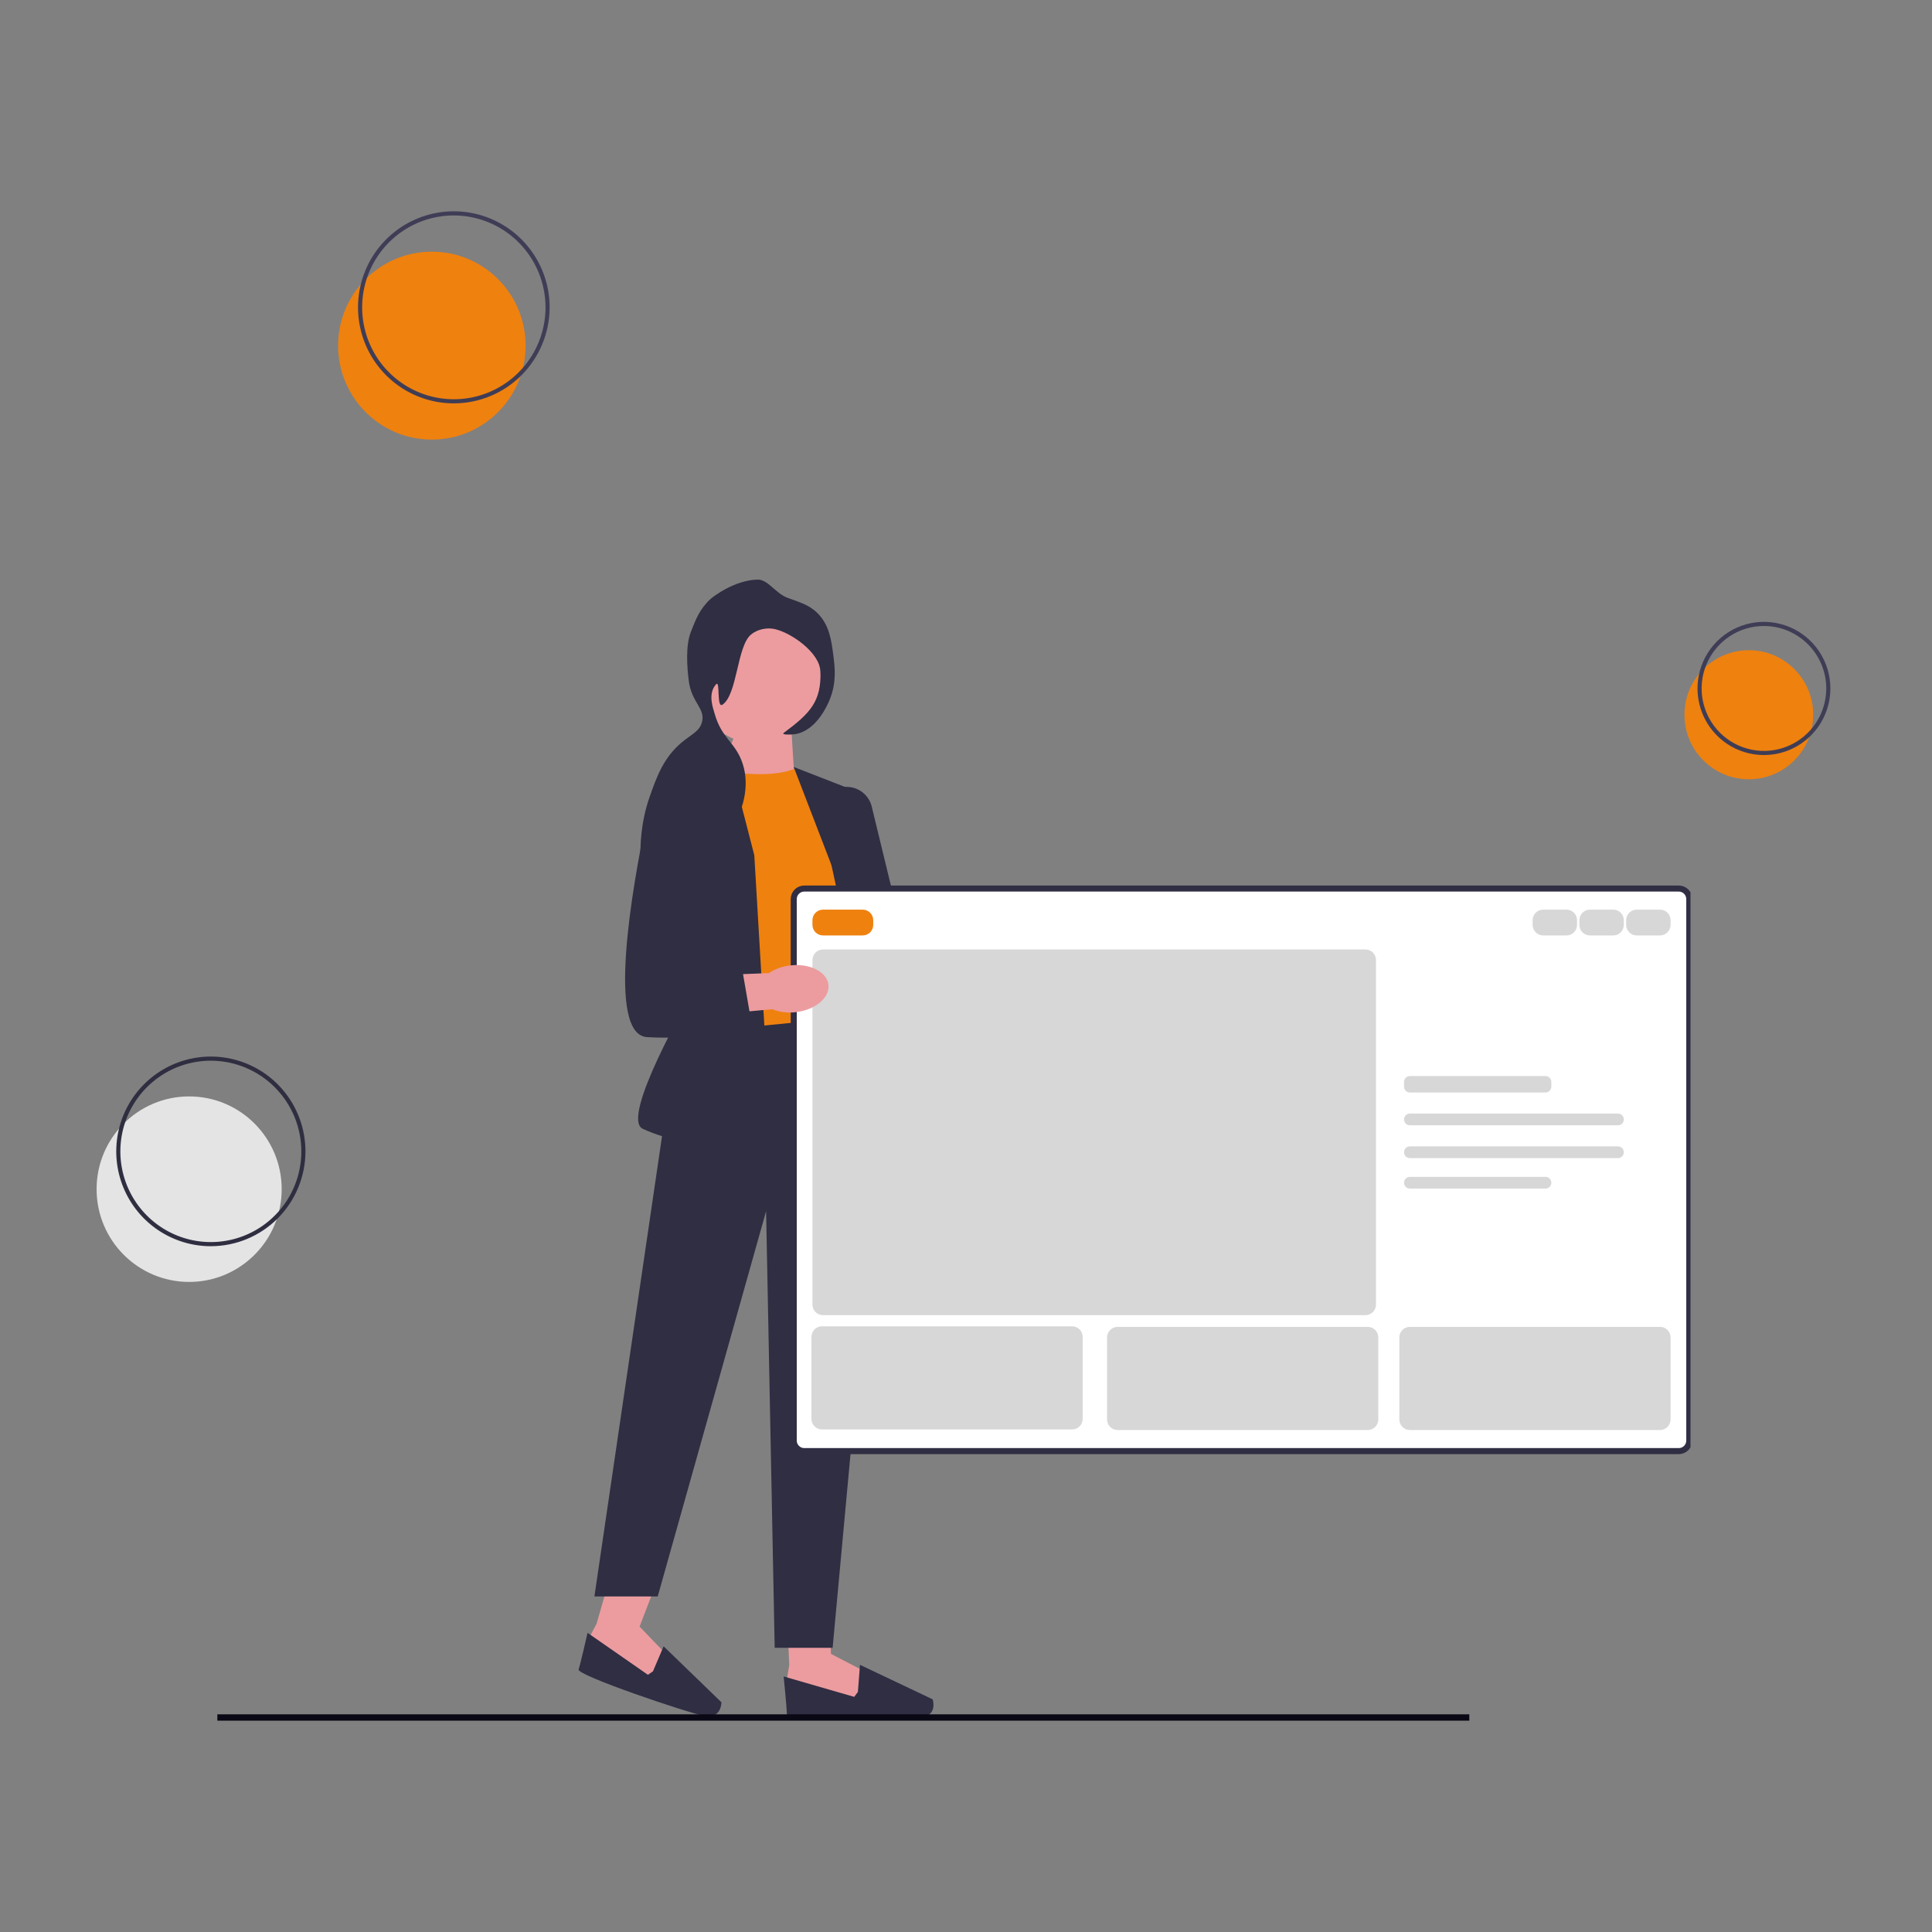 <svg fill="none" height="320" viewBox="0 0 320 320" width="320" xmlns="http://www.w3.org/2000/svg" xmlns:xlink="http://www.w3.org/1999/xlink"><rect x="0" y="0" width="320" height="320" fill="#808080" stroke="none"/><clipPath id="a"><path d="m36 96h244v189h-244z"/></clipPath><g clip-path="url(#a)"><path d="m157.896 189.989c.788 3.167-.268 6.137-2.355 6.638-2.088.497-4.419-1.665-5.207-4.831-.334-1.261-.349-2.585-.043-3.854l-3.164-13.458 6.576-1.345 2.421 13.41c.869.992 1.477 2.174 1.772 3.443z" fill="#ec9c9f"/><path d="m130.322 266.944.406 8.82-.406 2.44 1.42 2.85 11.16 1.218.611-5.286-5.884-3.052-.172-4.985z" fill="#ec9c9f"/><path d="m142.093 280.239-.608.815-11.686-3.378s.526 5.208.526 6.224 19.276 1.016 22.176.609c2.899-.407 1.97-3.051 1.97-3.051l-12.029-5.709-.349 4.487z" fill="#2f2e43"/><path d="m101.249 260.452-2.434 8.485-1.161 2.184.436 3.151 10.182 4.737 2.265-4.816-4.603-4.776 2.888-7.503z" fill="#ec9c9f"/><path d="m108.152 276.823-.836.576-9.996-6.948s-1.164 5.102-1.486 6.064 17.937 7.147 20.816 7.693 2.84-2.259 2.84-2.259l-9.575-9.266z" fill="#2f2e43"/><path d="m131.111 121.318.427 6.936-12.923.657 4.001-9.14z" fill="#ec9c9f"/><path d="m131.865 127.217c-3.462 1.55-9.003 1.124-15.281 0l-.98 43.603s19.639 3.959 26.392-3.344l-3.552-35.625-6.576-4.631v-.003z" fill="#ef810f"/><path d="m139.864 168.543-27.728 2.748-13.681 93.132h10.483l17.952-63.816 1.423 72.32h9.596l8.173-88.531z" fill="#2f2e43"/><path d="m120.524 124.545-9.316 5.527c-3.528 2.093-5.192 6.321-4.04 10.265l7.199 24.651s-11.723 20.192-7.915 21.971c8.561 4.001 21.337 3.027 21.337 3.027l-2.855-48.34z" fill="#2f2e43"/><path d="m131.461 127.033 10.534 4.101 2.488 30.459 6.967 24.54c-11.801 4.318-10.7 2.307-10.7 2.307l-1.955-42.344z" fill="#2f2e43"/><path d="m146.847 185.617-.036-.166-10.766-49.921c-.3-1.396.085-2.792 1.056-3.835.972-1.044 2.337-1.523 3.745-1.318 1.739.253 3.129 1.523 3.544 3.232l11.827 48.733-9.37 3.278z" fill="#2f2e43"/><path d="m125.503 123.161c5.789 0 10.483-4.705 10.483-10.509s-4.694-10.509-10.483-10.509c-5.79 0-10.483 4.705-10.483 10.509s4.693 10.509 10.483 10.509z" fill="#ec9c9f"/><path d="m130.489 99.034c2.311.814 3.631 1.279 4.84 2.449 2.046 1.975 2.383 4.613 2.696 7.065.246 1.918.562 4.396-.56 7.231-.382.968-2.238 5.274-5.787 5.82-.698.105-2.335.135-1.862-.214 4.367-3.233 6.229-5.184 6.076-10.163-.096-3.093-4.813-6.435-7.613-7.035-1.18-.253-2.75-.021-3.878.905-2.355 1.936-2.253 9.948-4.735 11.622-1.019.687-.339-4.159-1.058-3.375-1.42 1.55-.509 3.926-.253 4.831 1.209 4.291 3.489 4.71 4.671 8.377 1.276 3.956-.33 7.68-.709 8.564-.662 1.538-1.799 4.173-4.395 5.44-3.297 1.607-5.896-.486-7.427 1.309-.857 1.001-.394 2.062-1.94 5.18-.506 1.016-.758 1.526-.981 1.508-1.059-.084-2.77-8.576 0-16.483 1.164-3.317 2.301-6.567 5.354-9.109 1.616-1.345 2.969-1.828 3.354-3.399.551-2.243-1.735-3.199-2.192-6.736-.313-2.419-.533-5.88.318-8.097.807-2.096 1.504-3.914 3.333-5.56.439-.395 3.983-3.088 7.743-3.163 1.73-.036 3.002 2.331 5.008 3.037h-.003z" fill="#2f2e43"/><path d="m278.057 240.35h-144.847c-.961 0-1.743-.784-1.743-1.747v-89.685c0-.963.782-1.747 1.743-1.747h144.847c.961 0 1.743.784 1.743 1.747v89.685c0 .963-.782 1.747-1.743 1.747z" fill="#fff"/><path d="m278.057 240.35h-144.847c-.961 0-1.743-.784-1.743-1.747v-89.685c0-.963.782-1.747 1.743-1.747h144.847c.961 0 1.743.784 1.743 1.747v89.685c0 .963-.782 1.747-1.743 1.747z" stroke="#2f2e43" stroke-miterlimit="10"/><path d="m142.893 154.936h-6.584c-.961 0-1.743-.784-1.743-1.747v-.777c0-.963.782-1.747 1.743-1.747h6.584c.961 0 1.743.784 1.743 1.747v.777c0 .963-.782 1.747-1.743 1.747z" fill="#ef810f"/><g fill="#d7d7d7"><path d="m259.467 154.936h-3.873c-.961 0-1.742-.784-1.742-1.747v-.777c0-.963.781-1.747 1.742-1.747h3.873c.961 0 1.743.784 1.743 1.747v.777c0 .963-.782 1.747-1.743 1.747z"/><path d="m233.519 178.231c-.534 0-.968.435-.968.97v.777c0 .535.434.97.968.97h22.463c.534 0 .968-.435.968-.97v-.777c0-.535-.434-.97-.968-.97z"/><path d="m226.161 217.832h-89.852c-.961 0-1.743-.784-1.743-1.748v-57.072c0-.963.782-1.747 1.743-1.747h89.852c.961 0 1.743.784 1.743 1.747v57.072c0 .964-.782 1.748-1.743 1.748z"/><path d="m226.548 236.856h-41.44c-.961 0-1.743-.784-1.743-1.748v-13.588c0-.963.782-1.747 1.743-1.747h41.44c.961 0 1.743.784 1.743 1.747v13.588c0 .964-.782 1.748-1.743 1.748z"/><path d="m177.583 236.76h-41.44c-.961 0-1.743-.783-1.743-1.747v-13.588c0-.964.782-1.747 1.743-1.747h41.44c.961 0 1.743.783 1.743 1.747v13.588c0 .964-.782 1.747-1.743 1.747z"/><path d="m274.958 219.773c.961 0 1.743.784 1.743 1.747v13.588c0 .964-.782 1.748-1.743 1.748h-41.44c-.961 0-1.743-.784-1.743-1.748v-13.588c0-.963.782-1.747 1.743-1.747"/><path d="m233.519 184.443c-.534 0-.968.435-.968.97s.434.971.968.971h34.469c.534 0 .968-.436.968-.971s-.434-.97-.968-.97z"/><path d="m233.519 189.878c-.534 0-.968.435-.968.971 0 .535.434.97.968.97h34.469c.534 0 .968-.435.968-.97 0-.536-.434-.971-.968-.971z"/><path d="m233.519 194.925c-.534 0-.968.436-.968.971s.434.97.968.97h22.463c.534 0 .968-.435.968-.97s-.434-.971-.968-.971"/><path d="m267.213 154.936h-3.873c-.961 0-1.742-.784-1.742-1.747v-.777c0-.963.781-1.747 1.742-1.747h3.873c.961 0 1.743.784 1.743 1.747v.777c0 .963-.782 1.747-1.743 1.747z"/><path d="m274.959 154.936h-3.872c-.961 0-1.743-.784-1.743-1.747v-.777c0-.963.782-1.747 1.743-1.747h3.872c.962 0 1.743.784 1.743 1.747v.777c0 .963-.781 1.747-1.743 1.747z"/></g><path d="m130.999 159.895c3.237-.341 6.025 1.119 6.227 3.263.201 2.144-2.26 4.155-5.499 4.496-1.294.154-2.599-.015-3.814-.495l-13.735 1.267-.412-6.715 13.584-.537c1.101-.724 2.352-1.164 3.649-1.282z" fill="#ec9c9f"/><path d="m114.265 130.389c-3.324-.471-6.444 1.722-7.135 5.014-2.41 11.492-6.738 35.969.057 36.379 8.886.534 17.413-1.604 17.413-1.604l-2.132-12.291-6.931-.712 4.076-19.115c.773-3.631-1.684-7.156-5.351-7.671z" fill="#2f2e43"/><path d="m36 284.7h207.361" stroke="#090814" stroke-miterlimit="10" stroke-width="1.5"/></g><path d="m289.663 129.072c5.889 0 10.663-4.785 10.663-10.688s-4.774-10.688-10.663-10.688-10.663 4.785-10.663 10.688 4.774 10.688 10.663 10.688z" fill="#ef810f"/><path d="m292.164 125.06c-2.176 0-4.304-.647-6.113-1.859-1.81-1.212-3.22-2.935-4.053-4.95-.833-2.016-1.051-4.233-.626-6.373.424-2.14 1.472-4.105 3.011-5.647 1.539-1.543 3.5-2.593 5.634-3.019 2.135-.426 4.348-.207 6.358.628 2.011.834 3.73 2.248 4.939 4.062s1.854 3.946 1.854 6.128c-.003 2.924-1.163 5.728-3.226 7.795-2.063 2.068-4.86 3.231-7.778 3.235zm0-21.376c-2.041 0-4.037.607-5.734 1.744-1.697 1.136-3.02 2.752-3.802 4.643-.781 1.89-.985 3.97-.587 5.977s1.381 3.85 2.825 5.297c1.443 1.447 3.282 2.432 5.285 2.832 2.002.399 4.077.194 5.963-.589s3.498-2.109 4.632-3.81c1.134-1.702 1.74-3.702 1.74-5.748-.003-2.743-1.092-5.373-3.027-7.312-1.935-1.94-4.558-3.031-7.295-3.034z" fill="#3f3d56"/><path d="m71.527 72.81c8.575 0 15.527-6.968 15.527-15.564 0-8.595-6.952-15.563-15.527-15.563s-15.527 6.968-15.527 15.563c0 8.596 6.952 15.564 15.527 15.564z" fill="#ef810f"/><path d="m75.169 66.811c-3.139 0-6.207-.933-8.816-2.681-2.61-1.748-4.644-4.232-5.845-7.138-1.201-2.906-1.515-6.104-.903-9.19s2.124-5.92 4.343-8.144c2.219-2.224 5.047-3.739 8.125-4.353 3.078-.614 6.269-.299 9.168.905 2.9 1.204 5.378 3.243 7.122 5.858 1.744 2.616 2.674 5.691 2.674 8.837-.005 4.217-1.678 8.26-4.653 11.242-2.975 2.982-7.008 4.659-11.216 4.664zm0-31.127c-3.003 0-5.94.893-8.437 2.565-2.497 1.673-4.444 4.05-5.593 6.831-1.149 2.781-1.45 5.842-.864 8.795.586 2.953 2.032 5.665 4.156 7.794 2.124 2.129 4.83 3.578 7.776 4.166 2.946.587 5.999.286 8.774-.866s5.147-3.103 6.815-5.606c1.669-2.503 2.559-5.446 2.559-8.457-.005-4.035-1.606-7.904-4.453-10.758-2.847-2.854-6.707-4.459-10.733-4.463z" fill="#3f3d56"/><path d="m31.328 212.328c8.465 0 15.328-6.879 15.328-15.364s-6.862-15.363-15.328-15.363c-8.465 0-15.328 6.878-15.328 15.363s6.862 15.364 15.328 15.364z" fill="#e4e4e4"/><path d="m34.923 206.411c-3.099 0-6.128-.921-8.705-2.647-2.577-1.726-4.585-4.179-5.771-7.048-1.186-2.87-1.496-6.028-.892-9.075.605-3.046 2.097-5.845 4.288-8.041 2.191-2.196 4.983-3.692 8.023-4.298 3.039-.606 6.19-.295 9.053.894 2.863 1.188 5.31 3.201 7.032 5.784s2.641 5.619 2.641 8.726c-.005 4.163-1.657 8.155-4.595 11.1-2.938 2.944-6.92 4.6-11.075 4.605zm0-30.727c-2.964 0-5.861.881-8.326 2.532-2.465 1.65-4.385 3.996-5.52 6.741s-1.431 5.765-.853 8.679c.578 2.914 2.006 5.59 4.101 7.691 2.096 2.101 4.766 3.532 7.673 4.111 2.907.58 5.92.282 8.659-.855s5.079-3.062 6.726-5.532c1.647-2.47 2.526-5.375 2.526-8.345-.004-3.983-1.585-7.801-4.394-10.617s-6.619-4.4-10.592-4.405z" fill="#2f2e41"/></svg>